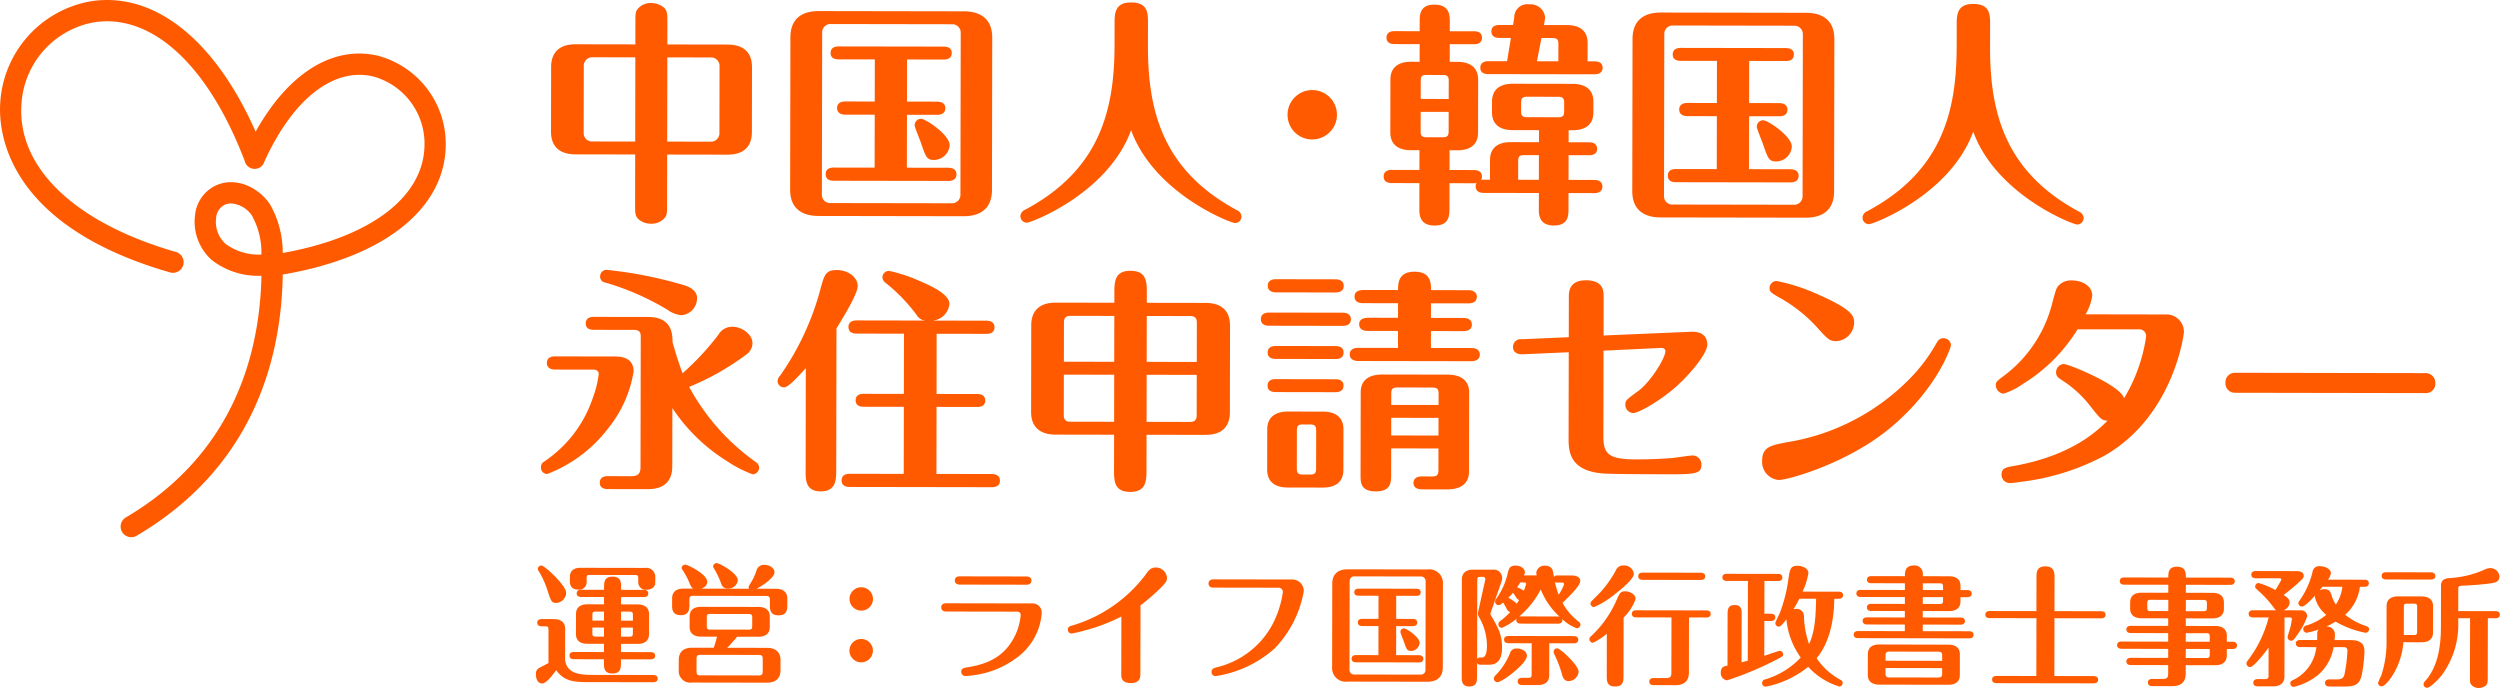 <svg xmlns="http://www.w3.org/2000/svg" width="329.46" height="90.704" viewBox="0 0 329.46 90.704"><defs><style>.a{fill:#ff5a00;}</style></defs><g transform="translate(-115.305 -162.595)"><path class="a" d="M132.609,233.389a1.4,1.4,0,0,1-.713-2.609c14.121-8.313,17.645-21.434,17.865-31.844a9.967,9.967,0,0,1-6.532-2.059,6.771,6.771,0,0,1-2.214-5.978,4.833,4.833,0,0,1,2.8-3.891c2.73-1.19,5.685.415,7.08,2.531a12.8,12.8,0,0,1,1.669,6.393c11.512-2.05,18.513-7.317,18.682-14.084a9.188,9.188,0,0,0-6.811-9.19c-5.212-1.191-10.555,3.009-14.29,11.246a1.341,1.341,0,0,1-2.586-.081c-4.792-12.6-12.189-19.437-19.79-18.3a11.635,11.635,0,0,0-9.637,10.848c-.547,8.347,7.064,15.611,20.358,19.429a1.4,1.4,0,0,1-.775,2.694c-21.713-6.238-22.62-18.65-22.38-22.307A14.453,14.453,0,0,1,127.35,162.75c8.356-1.251,16.312,5.13,21.644,17.2,4.268-7.668,10.131-11.381,16.063-10.023a12.036,12.036,0,0,1,8.987,11.992c-.205,8.209-8.088,14.485-21.085,16.788-.131.019-.261.035-.391.052-.166,11.123-3.881,25.388-19.25,34.437A1.408,1.408,0,0,1,132.609,233.389Zm13.144-43.98a2.024,2.024,0,0,0-.821.167,2.08,2.08,0,0,0-1.143,1.716,3.929,3.929,0,0,0,1.23,3.43,7.291,7.291,0,0,0,4.734,1.416,10.023,10.023,0,0,0-1.256-5.145A3.591,3.591,0,0,0,145.753,189.409Z" transform="translate(0 0)"/><path class="a" d="M17.608-6.386h7.936c2.418,0,3.224-1.333,3.224-2.976v-8.556c0-1.674-.837-2.976-3.224-2.976H17.608v-2.79c0-1.271,0-1.736-.589-2.17a2.7,2.7,0,0,0-1.55-.5,2.251,2.251,0,0,0-1.8.806c-.279.4-.279.62-.279,1.86v2.79H5.518c-2.387,0-3.224,1.333-3.224,2.976v8.556c0,1.674.868,2.976,3.224,2.976h7.874V.062c0,1.3,0,1.736.558,2.17a2.492,2.492,0,0,0,1.55.5,2.268,2.268,0,0,0,1.829-.806c.279-.4.279-.589.279-1.86ZM13.392-8.091H7.626A1.1,1.1,0,0,1,6.6-9.114v-9.052a1.123,1.123,0,0,1,1.023-1.023h5.766Zm4.216-11.1h5.859a1.123,1.123,0,0,1,1.023,1.023v9.052a1.126,1.126,0,0,1-1.023,1.023H17.608Zm42.811-2.666c0-3.069-2.356-3.472-3.72-3.472H37.541c-2.139,0-3.72.961-3.72,3.472V-1.8c0,3.069,2.356,3.472,3.72,3.472H56.7c2.139,0,3.72-.961,3.72-3.472Zm-22.413-.713a1.1,1.1,0,0,1,1.023-1.054H55.211a1.109,1.109,0,0,1,1.054,1.054V-1.085A1.107,1.107,0,0,1,55.211-.031H39.029a1.081,1.081,0,0,1-1.023-1.054Zm11.191,3.6h4.836c.341,0,1.054-.062,1.054-.868,0-.744-.682-.837-1.054-.837H40.176c-.372,0-1.054.093-1.054.868,0,.744.651.837,1.054.837H44.95v5.549H41.044c-.341,0-1.054.093-1.054.868,0,.744.682.868,1.054.868H44.95v6.975H39.556c-.372,0-1.054.093-1.054.868s.651.868,1.054.868H54.684c.341,0,1.054-.093,1.054-.868,0-.744-.682-.868-1.054-.868H49.2v-6.975h4c.341,0,1.054-.093,1.054-.868,0-.744-.682-.868-1.054-.868h-4Zm1.023,8.68c0,.279.744,2.015.868,2.418.62,1.767.744,2.139,1.7,2.139a2.092,2.092,0,0,0,2.046-1.953c0-1.364-3.162-3.472-3.782-3.472A.841.841,0,0,0,50.22-10.292ZM76.539-20.863c0,8.649-1.984,16.43-11.749,21.669a.976.976,0,0,0-.62.837.86.86,0,0,0,.837.868c.62,0,10.726-3.906,13.733-12.214C81.778-1.4,91.853,2.511,92.473,2.511a.86.86,0,0,0,.837-.868.976.976,0,0,0-.62-.837c-9.765-5.239-11.749-13.02-11.749-21.669v-2.883c0-1.426,0-2.79-2.263-2.79-2.139,0-2.139,1.519-2.139,2.79Zm26.071,5.828a3.254,3.254,0,0,0-3.255,3.255,3.235,3.235,0,0,0,3.255,3.255,3.255,3.255,0,0,0,3.255-3.255A3.254,3.254,0,0,0,102.61-15.035Zm29.884,6.82h-3.72c-1.395,0-2.728.527-2.728,2.356v2.6h-.837a1.272,1.272,0,0,0-.341.031.723.723,0,0,0,.124-.434c0-.775-.713-.868-1.054-.868h-3.224v-2.6h1.023c1.4,0,2.728-.5,2.728-2.356V-16.43c0-1.674-1.147-2.356-2.728-2.356h-1.023v-2.325h3.224c.341,0,1.023-.093,1.023-.868,0-.744-.651-.837-1.023-.837h-3.224v-1.271c0-.775,0-2.232-2.015-2.232-1.953,0-1.953,1.364-1.953,2.232v1.271h-3.317c-.341,0-1.054.062-1.054.868,0,.744.682.837,1.054.837h3.317v2.325H115.63c-1.4,0-2.728.527-2.728,2.356v6.944c0,1.705,1.147,2.356,2.728,2.356h1.116v2.6h-3.658c-.341,0-1.054.093-1.054.868s.682.868,1.054.868h3.658V.5c0,.837,0,2.294,2.015,2.294,1.953,0,1.953-1.364,1.953-2.294V-2.79h3.224a1.39,1.39,0,0,0,.341-.031.8.8,0,0,0-.124.434c0,.589.434.868,1.054.868h7.285V.62c0,.651,0,2.139,1.984,2.139,1.922,0,1.922-1.333,1.922-2.17V-1.519h3.41c.341,0,1.054-.093,1.054-.868,0-.744-.682-.868-1.054-.868H136.4V-6.51h2.7c.341,0,1.054-.062,1.054-.837s-.682-.868-1.054-.868h-2.7V-9.8h.5c1.4,0,2.759-.5,2.759-2.356v-1.4c0-1.705-1.178-2.356-2.759-2.356h-7.874c-1.364,0-2.728.527-2.728,2.356v1.4c0,1.7,1.147,2.356,2.728,2.356h3.472ZM116.9-13.888v-2.387c0-.589.124-.775.775-.775h2.108c.651,0,.806.186.806.775v2.387Zm3.689,1.7v2.542c0,.589-.155.806-.806.806h-2.108c-.651,0-.775-.217-.775-.806v-2.542Zm11.9,8.928h-2.728V-5.7c0-.589.124-.806.775-.806h1.953Zm3.317-9.021c0,.558-.155.775-.806.775h-4.061c-.651,0-.806-.217-.806-.775v-1.116c0-.589.155-.806.806-.806h4.061c.651,0,.806.217.806.806Zm-7.533-6.6H125.8c-.341,0-1.054.093-1.054.868,0,.744.682.837,1.054.837H139.81c.341,0,1.054-.093,1.054-.868,0-.744-.682-.837-1.054-.837h-.93V-21.3c0-1.7-1.147-2.356-2.728-2.356h-3.038a5.831,5.831,0,0,0,.155-1.023,1.908,1.908,0,0,0-2.077-1.7,1.724,1.724,0,0,0-1.984,1.736l-.155.992h-1.8c-.341,0-1.054.062-1.054.837s.682.868,1.054.868h1.519Zm4.526-3.069h1.426c.651,0,.806.217.806.775v2.294h-2.821Zm38.6.093c0-3.069-2.356-3.472-3.72-3.472H148.521c-2.139,0-3.72.961-3.72,3.472V-1.8c0,3.069,2.356,3.472,3.72,3.472h19.158c2.139,0,3.72-.961,3.72-3.472Zm-22.413-.713a1.1,1.1,0,0,1,1.023-1.054h16.182a1.109,1.109,0,0,1,1.054,1.054V-1.085a1.107,1.107,0,0,1-1.054,1.054H150.009a1.081,1.081,0,0,1-1.023-1.054Zm11.191,3.6h4.836c.341,0,1.054-.062,1.054-.868,0-.744-.682-.837-1.054-.837H151.156c-.372,0-1.054.093-1.054.868,0,.744.651.837,1.054.837h4.774v5.549h-3.906c-.341,0-1.054.093-1.054.868,0,.744.682.868,1.054.868h3.906v6.975h-5.394c-.372,0-1.054.093-1.054.868s.651.868,1.054.868h15.128c.341,0,1.054-.093,1.054-.868,0-.744-.682-.868-1.054-.868h-5.487v-6.975h4c.341,0,1.054-.093,1.054-.868,0-.744-.682-.868-1.054-.868h-4Zm1.023,8.68c0,.279.744,2.015.868,2.418.62,1.767.744,2.139,1.705,2.139a2.092,2.092,0,0,0,2.046-1.953c0-1.364-3.162-3.472-3.782-3.472A.841.841,0,0,0,161.2-10.292Zm26.319-10.571c0,8.649-1.984,16.43-11.749,21.669a.976.976,0,0,0-.62.837.86.86,0,0,0,.837.868c.62,0,10.726-3.906,13.733-12.214C192.758-1.4,202.833,2.511,203.453,2.511a.86.86,0,0,0,.837-.868.976.976,0,0,0-.62-.837c-9.765-5.239-11.749-13.02-11.749-21.669v-2.883c0-1.426,0-2.79-2.263-2.79-2.139,0-2.139,1.519-2.139,2.79ZM18.352,27.023a23.524,23.524,0,0,0,7.254,7.006,16.005,16.005,0,0,0,3.317,1.7.866.866,0,0,0,.868-.868.825.825,0,0,0-.434-.744,29.166,29.166,0,0,1-8.8-9.889,33.939,33.939,0,0,0,7.564-4.309,1.88,1.88,0,0,0,.775-1.426c0-1.24-1.426-2.2-2.635-2.2a2.081,2.081,0,0,0-1.86,1.054,35.091,35.091,0,0,1-4.712,5.084c-.558-1.426-1.085-3.255-1.333-4.092,0-.961,0-3.317-3.224-3.317H7.967c-.31,0-1.054.062-1.054.868,0,.775.713.837,1.054.837h5.3c.744,0,.9.341.9.9V34.8c0,.744-.217,1.209-1.209,1.209h-3.1c-.31,0-1.054.062-1.054.868,0,.775.744.837,1.054.837h5.27c2.418,0,3.224-1.333,3.224-2.976Zm-8.68-18.2a.841.841,0,0,0-.868.837.773.773,0,0,0,.682.837,34.555,34.555,0,0,1,8.246,3.6,3.623,3.623,0,0,0,1.736.682,2.22,2.22,0,0,0,2.108-2.232c0-.465-.155-1.209-1.643-1.7A55.314,55.314,0,0,0,9.672,8.826ZM7.9,21.97c.62,0,.744.372.744.558A13.57,13.57,0,0,1,7.9,25.6a16.356,16.356,0,0,1-6.417,8.494.841.841,0,0,0-.434.775.823.823,0,0,0,.837.868A18.4,18.4,0,0,0,9.982,29.6a15.9,15.9,0,0,0,3.255-7.409c0-1.953-1.922-1.953-2.48-1.953h-7.9c-.31,0-1.054.062-1.054.868,0,.775.744.868,1.054.868Zm45.26-4.8h6.572c.31,0,1.054-.062,1.054-.868,0-.775-.744-.868-1.054-.868H52.669a2.45,2.45,0,0,0,2.17-2.2c0-1.209-2.17-2.294-4.123-3.1a19.682,19.682,0,0,0-3.844-1.24A.866.866,0,0,0,46,9.756a.966.966,0,0,0,.341.651,22.434,22.434,0,0,1,4.216,4.34,1.414,1.414,0,0,0,1.147.682H42.594c-.341,0-1.054.093-1.054.868s.682.868,1.054.868h6.262V25.1h-5.3c-.341,0-1.054.062-1.054.868,0,.744.682.837,1.054.837h5.3v8.835h-7.13c-.341,0-1.054.093-1.054.868s.682.868,1.054.868H60.481c.31,0,1.054-.062,1.054-.868,0-.775-.744-.868-1.054-.868H53.165V26.806h5.363c.31,0,1.054-.062,1.054-.837,0-.806-.744-.868-1.054-.868H53.165ZM35.929,35.3c0,1.147,0,2.666,1.984,2.666,2.015,0,2.046-1.55,2.046-2.666V16.483c.682-1.116,2.79-4.5,2.79-5.58,0-1.178-1.3-2.108-2.728-2.108-1.519,0-1.674.62-2.2,2.573a35.817,35.817,0,0,1-5.27,11.346,1.162,1.162,0,0,0-.341.744.835.835,0,0,0,.868.806c.558,0,1.8-1.364,2.852-2.542Zm44.919-4.867H88.6c2.418,0,3.224-1.333,3.224-2.976V16.018c0-1.674-.868-2.976-3.224-2.976h-7.75V11.8c0-1.488,0-2.976-2.17-2.976-2.108,0-2.108,1.519-2.108,2.976v1.24H68.851c-2.418,0-3.224,1.364-3.224,2.976V27.457c0,1.674.868,2.976,3.224,2.976H76.57V34.99c0,1.519,0,2.976,2.139,2.976s2.139-1.519,2.139-2.976Zm0-15.655h5.7c.713,0,.9.31.9.9v5.146h-6.6ZM76.57,20.823H69.936V15.677c0-.589.186-.9.9-.9H76.57Zm4.278,1.705h6.6v5.3c0,.589-.186.9-.9.9h-5.7Zm-4.278,6.2H70.835c-.713,0-.9-.31-.9-.9v-5.3H76.57Zm42.749,3.441v2.852c0,.651-.186.837-.868.837h-1.3c-.31,0-1.116.062-1.116.868,0,.775.806.837,1.116.837h3.317c1.333,0,2.883-.434,2.883-2.356V24.791c0-1.767-1.3-2.356-2.883-2.356h-8.525c-1.333,0-2.883.4-2.883,2.356V35.672c0,.992,0,2.17,2.015,2.17s2.015-1.24,2.015-2.17v-3.5Zm-6.231-1.7V28.139h6.231v2.325Zm0-4.03V24.946c0-.589.124-.806.868-.806h4.5c.682,0,.868.186.868.806v1.488Zm-6.293,3.255c0-1.7-1.147-2.356-2.728-2.356H99.479c-1.364,0-2.728.527-2.728,2.356v5.3c0,1.705,1.147,2.356,2.728,2.356h4.588c1.395,0,2.728-.5,2.728-2.356ZM103.2,34.8c0,.62-.124.837-.806.837h-.9c-.682,0-.837-.186-.837-.806v-4.96c0-.62.124-.837.837-.837h.9c.651,0,.806.217.806.837Zm15.1-23.5c0-.9,0-2.418-2.17-2.418s-2.17,1.55-2.17,2.418h-4.619c-.31.031-1.116.062-1.116.868s.775.868,1.116.868h4.619v1.922h-4c-.31.031-1.116.062-1.116.868s.806.868,1.116.868h4v2.232h-5.239c-.31,0-1.116.062-1.116.868,0,.775.806.868,1.116.868h14.911c.279,0,1.116-.062,1.116-.868s-.806-.868-1.116-.868H118.3V16.7h4.278c.31,0,1.116-.062,1.116-.868,0-.775-.775-.868-1.116-.868H118.3V13.042h4.929c.31,0,1.116-.062,1.116-.868,0-.775-.775-.868-1.116-.868Zm-20.46-1.4c-.341,0-1.054.093-1.054.868,0,.744.682.868,1.054.868h7.9c.341,0,1.054-.093,1.054-.868,0-.744-.682-.868-1.054-.868Zm-.9,4.4c-.341,0-1.054.093-1.054.868,0,.744.682.868,1.054.868H106.7c.341,0,1.054-.093,1.054-.868,0-.744-.682-.868-1.054-.868Zm.9,4.4c-.341,0-1.054.093-1.054.868,0,.744.682.837,1.054.837h7.9c.341,0,1.054-.062,1.054-.868,0-.744-.682-.837-1.054-.837Zm0,4.371c-.341,0-1.054.062-1.054.868,0,.744.682.837,1.054.837h7.9c.341,0,1.054-.093,1.054-.868,0-.744-.682-.837-1.054-.837Zm43.214-5.828V12.143c0-.713,0-2.17-2.325-2.17-2.263,0-2.263,1.581-2.263,2.17v5.332l-6.169.279a1.015,1.015,0,0,0-1.178,1.023c0,.62.465.992,1.271.961l6.076-.279V30.805c0,1.581.062,4.278,4.526,4.619,1.147.093,6.6.093,8.742.093,3.472,0,4.247-.093,4.247-1.271a1.178,1.178,0,0,0-1.209-1.209c-.372,0-2.263.31-2.7.341-1.457.124-3.286.186-4.774.186-3.6,0-4.247-.744-4.247-3.038V19.242l7.564-.372c.248,0,.589.062.589.434,0,.868-1.922,4.03-3.565,5.239-1.55,1.147-1.705,1.24-1.705,1.829a1.09,1.09,0,0,0,1.054,1.085c.682,0,3.441-1.55,5.549-3.41,1.891-1.674,4.185-4.433,4.185-5.611,0-1.519-1.271-1.736-2.108-1.705Zm30.783.682a2.483,2.483,0,0,0,2.232-2.418c0-.806-.093-1.674-4.619-3.658a24.728,24.728,0,0,0-5.611-1.829.952.952,0,0,0-.93.93c0,.5.279.651,1.054,1.116a19.69,19.69,0,0,1,5.084,3.906C170.655,17.754,170.81,17.94,171.833,17.94Zm-9.858,15.779a2.391,2.391,0,0,0,2.2,2.542c1.209,0,9.207-2.232,14.849-7.037,6.138-5.208,7.812-10.571,7.812-10.757a.989.989,0,0,0-.992-.93c-.558,0-.775.372-.992.775a21.616,21.616,0,0,1-3.379,4.5,29.08,29.08,0,0,1-16.182,8.463C163.122,31.673,161.975,31.89,161.975,33.719Zm49.693-17.391a.874.874,0,0,1,.868,1.023,21.8,21.8,0,0,1-2.883,8.06c-.465-1.736-7.347-4.5-7.936-4.5A1.088,1.088,0,0,0,200.694,22c0,.5.279.682.62.93a14.807,14.807,0,0,1,4.061,3.72c1.147,1.426,1.333,1.674,2.108,1.705-1.271,1.271-4.619,4.588-12.307,5.983-1.116.186-1.643.31-1.643,1.147a1.093,1.093,0,0,0,1.116,1.116,9.2,9.2,0,0,0,1.333-.155,31.185,31.185,0,0,0,11.1-3.472c9.145-5.239,10.447-16.089,10.447-16.275a2.29,2.29,0,0,0-2.418-2.356h-10.54a6.735,6.735,0,0,0,.868-2.449c0-1.4-1.457-2.015-2.666-2.015a2.259,2.259,0,0,0-1.829.744c-.248.341-.279.434-.713,2.015A17.154,17.154,0,0,1,193.9,22.4c-1.023.775-1.147.868-1.147,1.3a1.142,1.142,0,0,0,1.023,1.116,9.135,9.135,0,0,0,2.573-1.3,21.765,21.765,0,0,0,7.161-7.192Zm12.617,5.7a1.246,1.246,0,0,0-1.271,1.333,1.229,1.229,0,0,0,1.271,1.3h25.11a1.221,1.221,0,0,0,1.271-1.333,1.259,1.259,0,0,0-1.271-1.3Z" transform="translate(185.608 189.318) rotate(0.1)"/><path class="a" d="M11.526-3.893h2.193c.765,0,1.5-.289,1.5-1.292V-7.8c0-.918-.629-1.292-1.5-1.292H11.526v-.969h3.009c.187,0,.578-.051.578-.476s-.374-.476-.578-.476H11.526v-.272c0-.7,0-1.462-1.139-1.462-1.105,0-1.105.782-1.105,1.462v.272H6.256c-.17,0-.578.034-.578.476,0,.425.391.476.578.476H9.282V-9.1H7.089c-.748,0-1.5.289-1.5,1.292v2.618c0,.935.629,1.292,1.5,1.292H9.282v1.088H5.321c-.187,0-.578.034-.578.476,0,.425.391.476.578.476H9.282v.408c0,.7,0,1.462,1.122,1.462s1.122-.782,1.122-1.462v-.408h3.927c.17,0,.578-.051.578-.476s-.391-.476-.578-.476H11.526ZM13.09-6.035v.748c0,.34-.085.442-.459.442H11.526v-1.19Zm-1.564-.918v-1.19h1.105c.374,0,.459.1.459.442v.748Zm-2.244.918v1.19H8.211c-.391,0-.459-.1-.459-.442v-.748Zm-1.53-.918V-7.7c0-.34.068-.442.459-.442H9.282v1.19Zm6.035-5.1a.985.985,0,0,0,1.122,1.02c.051,0,1.122,0,1.122-.986v-.663a1.186,1.186,0,0,0-1.36-1.224H6.137c-.782,0-1.36.34-1.36,1.224v.459c0,.357,0,1.19,1.105,1.19A.986.986,0,0,0,6.987-12.1v-.442c0-.374.085-.425.425-.425h5.967c.289,0,.408.034.408.425Zm-9.5,1.428c0-.935-2.822-3.57-3.264-3.57a.468.468,0,0,0-.476.442c0,.119.017.153.136.323a11.452,11.452,0,0,1,1.207,2.7c.391,1.19.493,1.462,1.088,1.462A1.378,1.378,0,0,0,4.284-10.625ZM1.972-1.343c-.17.1-1.02.527-1.207.629a.858.858,0,0,0-.442.85c0,.782.357,1.207.816,1.207C1.717,1.343,2.55.2,2.992-.408,3.961.9,5,1.156,6.987,1.156h8.806c.17,0,.578-.034.578-.476,0-.425-.408-.476-.578-.476H7.82C6.12.2,4.369.068,4.165-1.8V-5.848c0-.918-.629-1.292-1.5-1.292h-1.6c-.187,0-.578.051-.578.476,0,.408.374.476.578.476h.442c.391,0,.459.1.459.442Zm22.2-3.519A11.206,11.206,0,0,1,23.749-3.4H20.91c-1.326,0-1.768.731-1.768,1.632V-.442A1.534,1.534,0,0,0,20.91,1.19h9.86c1.326,0,1.785-.748,1.785-1.632V-1.768c0-.918-.476-1.632-1.785-1.632H25.517a14.227,14.227,0,0,0,1.309-1.462h2.805c.765,0,1.5-.289,1.5-1.292V-7.5c0-.935-.629-1.292-1.5-1.292H22.066c-.765,0-1.5.289-1.5,1.292v1.343c0,.935.629,1.292,1.5,1.292ZM30.209-.255c0,.306-.1.493-.493.493H21.981c-.391,0-.493-.17-.493-.493V-1.972c0-.306.085-.493.493-.493h7.735c.391,0,.493.17.493.493Zm-1.394-6c0,.34-.068.459-.459.459H23.273c-.374,0-.442-.119-.442-.459V-7.395c0-.34.068-.459.442-.459h5.083c.374,0,.459.119.459.459Zm-6.732-4.93c.527-.187.8-.51.8-.9,0-1.02-2.6-2.261-2.89-2.261a.484.484,0,0,0-.493.442.3.3,0,0,0,.085.2,10.321,10.321,0,0,1,.9,1.649c.255.612.323.731.561.867H19.754c-.765,0-1.5.289-1.5,1.292v.85c0,.527,0,1.36,1.156,1.36,1.122,0,1.122-.85,1.122-1.36v-.7c0-.323.1-.493.493-.493h9.622c.391,0,.493.17.493.493v.7c0,.527,0,1.36,1.156,1.36,1.139,0,1.139-.85,1.139-1.36v-.85c0-.918-.629-1.292-1.5-1.292H29.376c1.071-.561,2.363-1.53,2.363-2.159,0-.561-.629-.986-1.292-.986a1.008,1.008,0,0,0-1.088.765,7.408,7.408,0,0,1-.748,1.615c-.255.442-.289.493-.289.544a.4.4,0,0,0,.085.221Zm4.828-1.088c0-1-2.465-2.278-2.771-2.278a.472.472,0,0,0-.493.425c0,.085.034.136.255.51a10.845,10.845,0,0,1,.748,1.581c.17.476.306.816.935.816A1.233,1.233,0,0,0,26.911-12.274Zm16.269.867A1.542,1.542,0,0,0,41.633-9.86,1.549,1.549,0,0,0,43.18-8.33a1.538,1.538,0,0,0,1.547-1.53A1.552,1.552,0,0,0,43.18-11.407Zm0,6.817a1.538,1.538,0,0,0-1.547,1.53A1.553,1.553,0,0,0,43.18-1.513,1.542,1.542,0,0,0,44.727-3.06,1.527,1.527,0,0,0,43.18-4.59Zm12.988-8.279c-.374,0-.663.153-.663.544,0,.374.289.544.663.544H64.94c.663,0,.663-.459.663-.544,0-.068,0-.544-.663-.544ZM54.383-9.316c-.187,0-.663.034-.663.544,0,.408.323.544.663.544h9.35a.438.438,0,0,1,.459.493,7.9,7.9,0,0,1-.731,2.652C62.271-2.652,60.4-1.411,57.29-.9c-.578.085-.918.153-.918.629a.556.556,0,0,0,.578.544c.17,0,.918-.085,1.207-.136a11.887,11.887,0,0,0,5.27-2.108,8.03,8.03,0,0,0,3.536-6.035,1.2,1.2,0,0,0-1.241-1.309Zm25.6.221a24.633,24.633,0,0,0,2.227-1.887c1.105-1.054,1.258-1.309,1.258-1.751a1.476,1.476,0,0,0-1.5-1.343c-.663,0-.952.408-1.343.969a18.765,18.765,0,0,1-9.707,6.715c-.221.068-.51.153-.51.51a.524.524,0,0,0,.493.527,17.889,17.889,0,0,0,1.921-.459,23.147,23.147,0,0,0,4.641-1.8v7.6c0,.391,0,1.173,1.275,1.173,1.241,0,1.241-.85,1.241-1.173Zm9.622-3.434c-.2,0-.663.051-.663.561,0,.068,0,.527.663.527h8.568a.55.55,0,0,1,.561.612A13.122,13.122,0,0,1,97.41-6.664,11.3,11.3,0,0,1,90-.935c-.255.068-.646.17-.646.612A.526.526,0,0,0,89.9.221,15.1,15.1,0,0,0,97.631-3.4a14.456,14.456,0,0,0,3.859-7.548,1.5,1.5,0,0,0-1.5-1.581Zm30.226.544a1.793,1.793,0,0,0-2.04-1.9H107.287c-1.173,0-2.04.527-2.04,1.9v11a1.793,1.793,0,0,0,2.04,1.9h10.506c1.173,0,2.04-.527,2.04-1.9Zm-12.291-.391a.6.6,0,0,1,.561-.578h8.874a.608.608,0,0,1,.578.578V-.6a.607.607,0,0,1-.578.578H108.1a.593.593,0,0,1-.561-.578Zm6.137,1.972h2.652c.187,0,.578-.034.578-.476,0-.408-.374-.459-.578-.459h-7.6c-.2,0-.578.051-.578.476,0,.408.357.459.578.459h2.618v3.043h-2.142c-.187,0-.578.051-.578.476,0,.408.374.476.578.476h2.142v3.825h-2.958c-.2,0-.578.051-.578.476s.357.476.578.476h8.3c.187,0,.578-.051.578-.476,0-.408-.374-.476-.578-.476h-3.009V-6.409h2.193c.187,0,.578-.051.578-.476,0-.408-.374-.476-.578-.476h-2.193Zm.561,4.76c0,.153.408,1.1.476,1.326.34.969.408,1.173.935,1.173a1.147,1.147,0,0,0,1.122-1.071c0-.748-1.734-1.9-2.074-1.9A.461.461,0,0,0,114.24-5.644Zm16.269-7.48a1.012,1.012,0,0,0,.119-.425c0-.493-.578-.867-1.224-.867-.782,0-.884.425-1.037,1.02A9.254,9.254,0,0,1,126.8-9.945a.564.564,0,0,0-.085.272.46.46,0,0,0,.493.476c.153,0,.221-.068.561-.34a9.739,9.739,0,0,1,.493.867c.17.306.323.357.442.374a9.242,9.242,0,0,1-1.36,1.224.505.505,0,0,0-.2.391.471.471,0,0,0,.459.476,7.626,7.626,0,0,0,1.938-1.207.748.748,0,0,0-.034.17c0,.425.391.476.578.476H135c.6,0,.612-.425.561-.612a5.385,5.385,0,0,0,1.921,1.207.475.475,0,0,0,.476-.476.465.465,0,0,0-.221-.391,7.612,7.612,0,0,1-2.142-2.482c.867-.816,2.329-2.244,2.329-2.873,0-.6-.646-.731-1.139-.731h-1.836c-.306,0-.391.068-.493.2a7.582,7.582,0,0,0-.2-.986,1.017,1.017,0,0,0-.952-.493,1.065,1.065,0,0,0-1.173.918,2,2,0,0,0,.051.357Zm.051.935c.187,0,.238.1.238.153a4.528,4.528,0,0,1-.306.935,3.982,3.982,0,0,0-.884-.459,5.409,5.409,0,0,0,.408-.629Zm-.476,4.471a1.062,1.062,0,0,0-.2.017,11.631,11.631,0,0,0,2.839-3.57A9.826,9.826,0,0,0,135.2-7.7c-.068,0-.119-.017-.2-.017Zm5.406-4.471c.085,0,.306,0,.306.238a5.346,5.346,0,0,1-.714,1.36,10.916,10.916,0,0,1-.493-1.666.593.593,0,0,0,.357.068ZM125.97-1.343c1.6,0,1.666-1.6,1.666-2.261,0-1.717-.527-2.652-1.513-4.318a.223.223,0,0,1-.017-.2l1.445-4.182a1.547,1.547,0,0,0,.085-.442,1.1,1.1,0,0,0-1.258-1.122h-2.55c-.867,0-1.5.374-1.5,1.292V.119c0,.663,0,1.411,1,1.411,1.02,0,1.02-.731,1.02-1.411V-1.564a.5.5,0,0,0,.493.221Zm-1.479-7.021a1.148,1.148,0,0,0-.034.238,1.087,1.087,0,0,0,.136.51,7.484,7.484,0,0,1,1.054,3.706c0,.391,0,1.615-.646,1.615-.391,0-.493,0-.646.2V-12.478c0-.442.1-.442.748-.442a.3.3,0,0,1,.306.374Zm5.389-1.513c-.1.136-.153.255-.306.476a5.256,5.256,0,0,0-1.122-.765,7.456,7.456,0,0,0,.612-.663,6.081,6.081,0,0,1,.408.578C129.642-9.979,129.71-9.945,129.88-9.877Zm3.978,5.695H137.1c.187,0,.578-.051.578-.476,0-.408-.374-.476-.578-.476h-8.619c-.2,0-.578.051-.578.476,0,.408.357.476.578.476h3.06V-.068c0,.34-.085.442-.442.442h-.816c-.187,0-.578.051-.578.476,0,.408.374.476.578.476h2.074c.765,0,1.5-.289,1.5-1.292Zm3.876,3.757c0-.867-2.414-3.094-2.839-3.094a.461.461,0,0,0-.459.476.765.765,0,0,0,.1.323,14.632,14.632,0,0,1,1,2.618c.136.493.323.9.9.9A1.368,1.368,0,0,0,137.734-.425ZM127.041.952c.629,0,3.876-2.448,3.876-3.485,0-.578-.663-.952-1.292-.952a.852.852,0,0,0-.935.612A8.94,8.94,0,0,1,126.837,0c-.17.17-.272.272-.272.476A.465.465,0,0,0,127.041.952Zm14.4-.884c0,.663,0,1.428,1.088,1.428,1.122,0,1.122-.748,1.122-1.428v-7.65a6.691,6.691,0,0,0,1.581-2.448c0-.663-.833-1.02-1.377-1.02-.629,0-.731.238-1.173,1.241a14.208,14.208,0,0,1-3.366,4.726.45.45,0,0,0-.17.357.472.472,0,0,0,.476.459,7.693,7.693,0,0,0,1.819-1.19Zm13.107-7.684c.187,0,.578-.051.578-.459,0-.442-.391-.476-.578-.476h-9.231c-.187,0-.578.034-.578.459,0,.442.408.476.578.476h4.641V-.289c0,.391-.1.663-.663.663h-1.666c-.17,0-.578.034-.578.476,0,.425.408.459.578.459H150.5c1.292,0,1.768-.714,1.768-1.632V-7.616Zm-.731-4.947c.17,0,.578-.051.578-.476s-.391-.476-.578-.476h-7.667c-.17,0-.578.034-.578.476,0,.425.408.476.578.476Zm-10.2-1.887a1,1,0,0,0-.969.578,13.963,13.963,0,0,1-2.618,3.519c-.663.663-.748.731-.748.9a.488.488,0,0,0,.459.493,11.119,11.119,0,0,0,2.55-1.547c1.054-.8,2.7-2.176,2.7-2.856A1.268,1.268,0,0,0,143.616-14.45Zm28.373,4.335c.2,0,.578-.051.578-.476s-.391-.459-.578-.459h-4.76a9.765,9.765,0,0,0,.765-2.431c0-.646-.8-.969-1.411-.969-.969,0-1.02.425-1.224,1.734a19.794,19.794,0,0,1-1.139,4.522c-.085.2-.578,1.173-.578,1.292a.471.471,0,0,0,.459.476c.272,0,.714-.578,1-.969a10.263,10.263,0,0,0,1.9,5.032,10.6,10.6,0,0,1-4.675,2.89.466.466,0,0,0-.408.476.458.458,0,0,0,.442.476,2.1,2.1,0,0,0,.391-.068,12.906,12.906,0,0,0,5.236-2.55,9.1,9.1,0,0,0,4.1,2.584.443.443,0,0,0,.442-.459.426.426,0,0,0-.2-.374,8.682,8.682,0,0,1-3.23-2.89c2.193-2.652,2.278-6.494,2.312-7.837Zm-2.975,0c-.051,2.652-.187,4.369-.918,5.984a12.137,12.137,0,0,1-.68-3.638.968.968,0,0,0-1.1-1c-.085,0-.2.017-.272.017.425-.68.7-1.224.765-1.36Zm-8.993,8.177c-.6.17-.663.187-.816.221V-8.024c0-.578,0-1.241-.918-1.241-.935,0-.935.68-.935,1.241v6.749c-.425.068-.884.153-.884.9a.964.964,0,0,0,.816,1.037,42.318,42.318,0,0,0,6.443-2.7c.85-.442.952-.493.952-.748a.468.468,0,0,0-.459-.459c-.1,0-1.751.578-2.023.663v-4.59h.969a.486.486,0,0,0,.476-.476c0-.408-.374-.476-.578-.476H162.2v-4.318h1.785c.187,0,.578-.034.578-.476,0-.408-.374-.459-.578-.459h-6.749c-.187,0-.578.034-.578.476,0,.425.391.459.578.459h2.788Zm20.689-8.415v.9h-4.42c-.2,0-.578.051-.578.476,0,.408.357.459.578.459h4.42v.85h-4.981c-.187,0-.578.034-.578.459s.374.476.578.476h4.981v.867h-6.154c-.187,0-.578.051-.578.476,0,.408.374.459.578.459h14.637c.187,0,.578-.034.578-.459s-.374-.476-.578-.476h-6.12v-.867h4.981c.187,0,.578-.051.578-.476,0-.408-.374-.459-.578-.459h-4.981v-.85h3.468c.748,0,1.5-.272,1.5-1.292v-.544h.9c.187,0,.578-.051.578-.476,0-.408-.374-.459-.578-.459h-.9v-.527c0-.935-.629-1.292-1.5-1.292h-3.468v-.238a1.079,1.079,0,0,0-1.19-1.173c-1.173,0-1.173.9-1.173,1.411h-4.42c-.2,0-.578.051-.578.476,0,.408.357.459.578.459h4.42v.884H174.9c-.187,0-.578.034-.578.476,0,.408.374.459.578.459Zm5.032,0v.459c0,.323-.068.442-.442.442h-2.227v-.9Zm-2.669-.935v-.884H185.3c.374,0,.442.119.442.459v.425ZM177.344-4.1c-.765,0-1.5.272-1.5,1.292V-.1c0,.918.629,1.292,1.5,1.292h9.129c.765,0,1.5-.289,1.5-1.292v-2.7c0-.935-.629-1.292-1.5-1.292Zm.833,2.142v-.714c0-.306.1-.493.493-.493h6.46c.408,0,.51.17.51.493v.714ZM185.64-1v.748c0,.323-.1.493-.51.493h-6.46c-.391,0-.493-.17-.493-.493V-1ZM192.8.017c-.2,0-.578.068-.578.476,0,.425.391.476.578.476h12.818c.2,0,.578-.068.578-.476,0-.425-.391-.476-.578-.476H200.43V-7.6h6.154c.2,0,.578-.051.578-.459,0-.425-.391-.476-.578-.476H200.43v-4.42c0-.578-.017-1.479-1.19-1.479-1.19,0-1.19.816-1.19,1.479v4.42H191.9c-.2,0-.578.051-.578.476s.391.459.578.459h6.154V.017Zm22.627-3.6V-2.4h-4.93c-.187,0-.578.051-.578.476s.374.476.578.476h4.93V-.289c0,.425-.119.663-.663.663h-1.428c-.2,0-.578.051-.578.476,0,.408.357.476.578.476h2.635c1.309,0,1.768-.731,1.768-1.632V-1.445h3.91c.748,0,1.5-.289,1.5-1.292v-.85h.765c.187,0,.578-.051.578-.476,0-.408-.374-.476-.578-.476h-.765v-.782c0-.918-.629-1.292-1.5-1.292h-3.91v-1h3.519c.765,0,1.5-.289,1.5-1.292V-9.69c0-.935-.629-1.292-1.5-1.292h-3.519v-1.054H223.6c.187,0,.578-.051.578-.476,0-.408-.374-.476-.578-.476h-5.865c0-.6,0-1.428-1.173-1.428-1.139,0-1.139.816-1.139,1.428H209.61c-.2,0-.578.051-.578.476,0,.408.357.476.578.476h5.814v1.054H211.9c-.765,0-1.5.272-1.5,1.292v.782c0,.918.629,1.292,1.5,1.292h3.519v1h-4.93c-.187,0-.578.051-.578.476,0,.408.374.476.578.476h4.93v1.122H209.27c-.2,0-.578.051-.578.476,0,.408.357.476.578.476Zm2.312-.952V-5.661h2.7c.374,0,.459.1.459.442v.68Zm3.162.952v.748c0,.34-.085.442-.459.442h-2.7v-1.19Zm-7.8-4.981c-.374,0-.442-.1-.442-.442v-.6c0-.323.068-.442.442-.442h2.329v1.479Zm6.953-1.479c.374,0,.459.1.459.442v.6c0,.34-.085.442-.459.442h-2.312v-1.479Zm12.767,5.253c-.2,0-.578.051-.578.459,0,.425.391.476.578.476h2.125A5.418,5.418,0,0,1,231.846.51c-.272.136-.323.238-.323.408a.469.469,0,0,0,.442.476,7.979,7.979,0,0,0,3.3-1.649,6.17,6.17,0,0,0,1.955-3.6H238.6a.411.411,0,0,1,.442.442,18.688,18.688,0,0,1-.391,3.2c-.119.374-.289.612-1.071.612h-.9c-.2,0-.578.051-.578.459,0,.425.391.476.578.476h1.972c1.5,0,2.057-.289,2.329-1.751a18.834,18.834,0,0,0,.306-2.907c0-1.462-1.241-1.462-2.023-1.462h-1.921a6.347,6.347,0,0,0,.051-.731,1.048,1.048,0,0,0-1.139-1.054,11.362,11.362,0,0,0,1.224-.646,12.67,12.67,0,0,0,3.944,1.462.472.472,0,0,0,.476-.459c0-.187-.1-.306-.34-.408a8.933,8.933,0,0,1-2.822-1.5,5.9,5.9,0,0,0,1.938-3.689h.595c.2,0,.578-.051.578-.459,0-.425-.391-.476-.578-.476h-4.811a1.77,1.77,0,0,0,.391-.85c0-.578-.8-.918-1.428-.918a.87.87,0,0,0-1,.782,11.046,11.046,0,0,1-1.632,3.655c-.119.17-.221.289-.221.408a.475.475,0,0,0,.476.476c.391,0,1.343-1.037,1.734-1.462a.73.73,0,0,0-.034.2,4.291,4.291,0,0,0,1.5,2.346,7.211,7.211,0,0,1-2.7,1.428.471.471,0,0,0-.323.459.461.461,0,0,0,.459.476,9.2,9.2,0,0,0,1.581-.442.772.772,0,0,0-.2.612c0,.357,0,.578-.017.782Zm5.542-7.021a5.3,5.3,0,0,1-.85,2.346,4.813,4.813,0,0,1-.527-1.071c-.17-.578-.289-.952-1-.952a1.342,1.342,0,0,0-.612.136c.051-.068.306-.374.374-.459Zm-11.424-2.057c-.2,0-.578.068-.578.476,0,.425.391.476.578.476h3.145c.051,0,.238,0,.238.187a15.012,15.012,0,0,1-.782,1.36,10.772,10.772,0,0,0-2.21-.918.472.472,0,0,0-.459.476c0,.187.136.272.612.714a14.033,14.033,0,0,1,1.836,2.04c.136.187.2.289.34.357h-3.06c-.2,0-.578.068-.578.476,0,.425.391.476.578.476h2.057A15.635,15.635,0,0,1,225.9-2.057c-.119.17-.153.221-.153.374a.475.475,0,0,0,.476.476c.476,0,2.006-1.955,2.431-2.584V-.068c0,.34-.085.442-.459.442h-.969c-.2,0-.578.068-.578.476,0,.425.391.476.578.476h2.023c.867,0,1.5-.374,1.5-1.292V-7.752h.731a.215.215,0,0,1,.238.221,8.92,8.92,0,0,1-.255,1.275c-.051.17-.306.969-.306,1.088a.471.471,0,0,0,.459.476c.2,0,.323,0,1.054-1.122a7.388,7.388,0,0,0,1.071-2.142A.8.8,0,0,0,232.9-8.7h-2.312a1.168,1.168,0,0,0,.833-1.02c0-.323-.136-.578-.8-1a23.2,23.2,0,0,0,2.448-2.091.63.63,0,0,0,.2-.425c0-.629-.731-.629-1.037-.629Zm17.255,8.925a14.214,14.214,0,0,1-.68,4.811,6.385,6.385,0,0,0-.425.986.469.469,0,0,0,.476.442c.391,0,1.037-.833,1.326-1.275a9.633,9.633,0,0,0,1.53-4.539h2.4c.765,0,1.5-.289,1.5-1.292V-9.265c0-.918-.629-1.292-1.5-1.292h-3.128c-.765,0-1.5.289-1.5,1.292Zm2.278-4.216c0-.323.068-.442.442-.442h.867c.374,0,.442.1.442.442v3.247c0,.34-.068.442-.442.442h-1.309ZM255.2,0c0,.714,0,.816.153,1.037a1.255,1.255,0,0,0,1,.459,1.533,1.533,0,0,0,.867-.272c.323-.255.323-.544.323-1.224V-7.7h1c.2,0,.578-.051.578-.459,0-.442-.391-.476-.578-.476H253.64v-2.958c0-.374.085-.374.969-.408,1.207-.051,2.992-.238,3.366-.306.425-.068,1.088-.17,1.088-.9a1.2,1.2,0,0,0-1.207-1.1,2.017,2.017,0,0,0-.8.221,13.124,13.124,0,0,1-4.573,1.105c-.323.017-1.122.085-1.122.969V-6.8c0,1.8-.068,5.185-2.074,7.4a.6.6,0,0,0-.2.425.465.465,0,0,0,.442.459c.425,0,1.5-1.071,2.006-1.734a11.266,11.266,0,0,0,2.108-6.97V-7.7H255.2ZM244.12-13.736c-.17,0-.578.034-.578.476,0,.425.391.476.578.476h5.916c.17,0,.578-.051.578-.476,0-.408-.391-.476-.578-.476Z" transform="translate(185.608 251.318) rotate(0.1)"/></g></svg>
